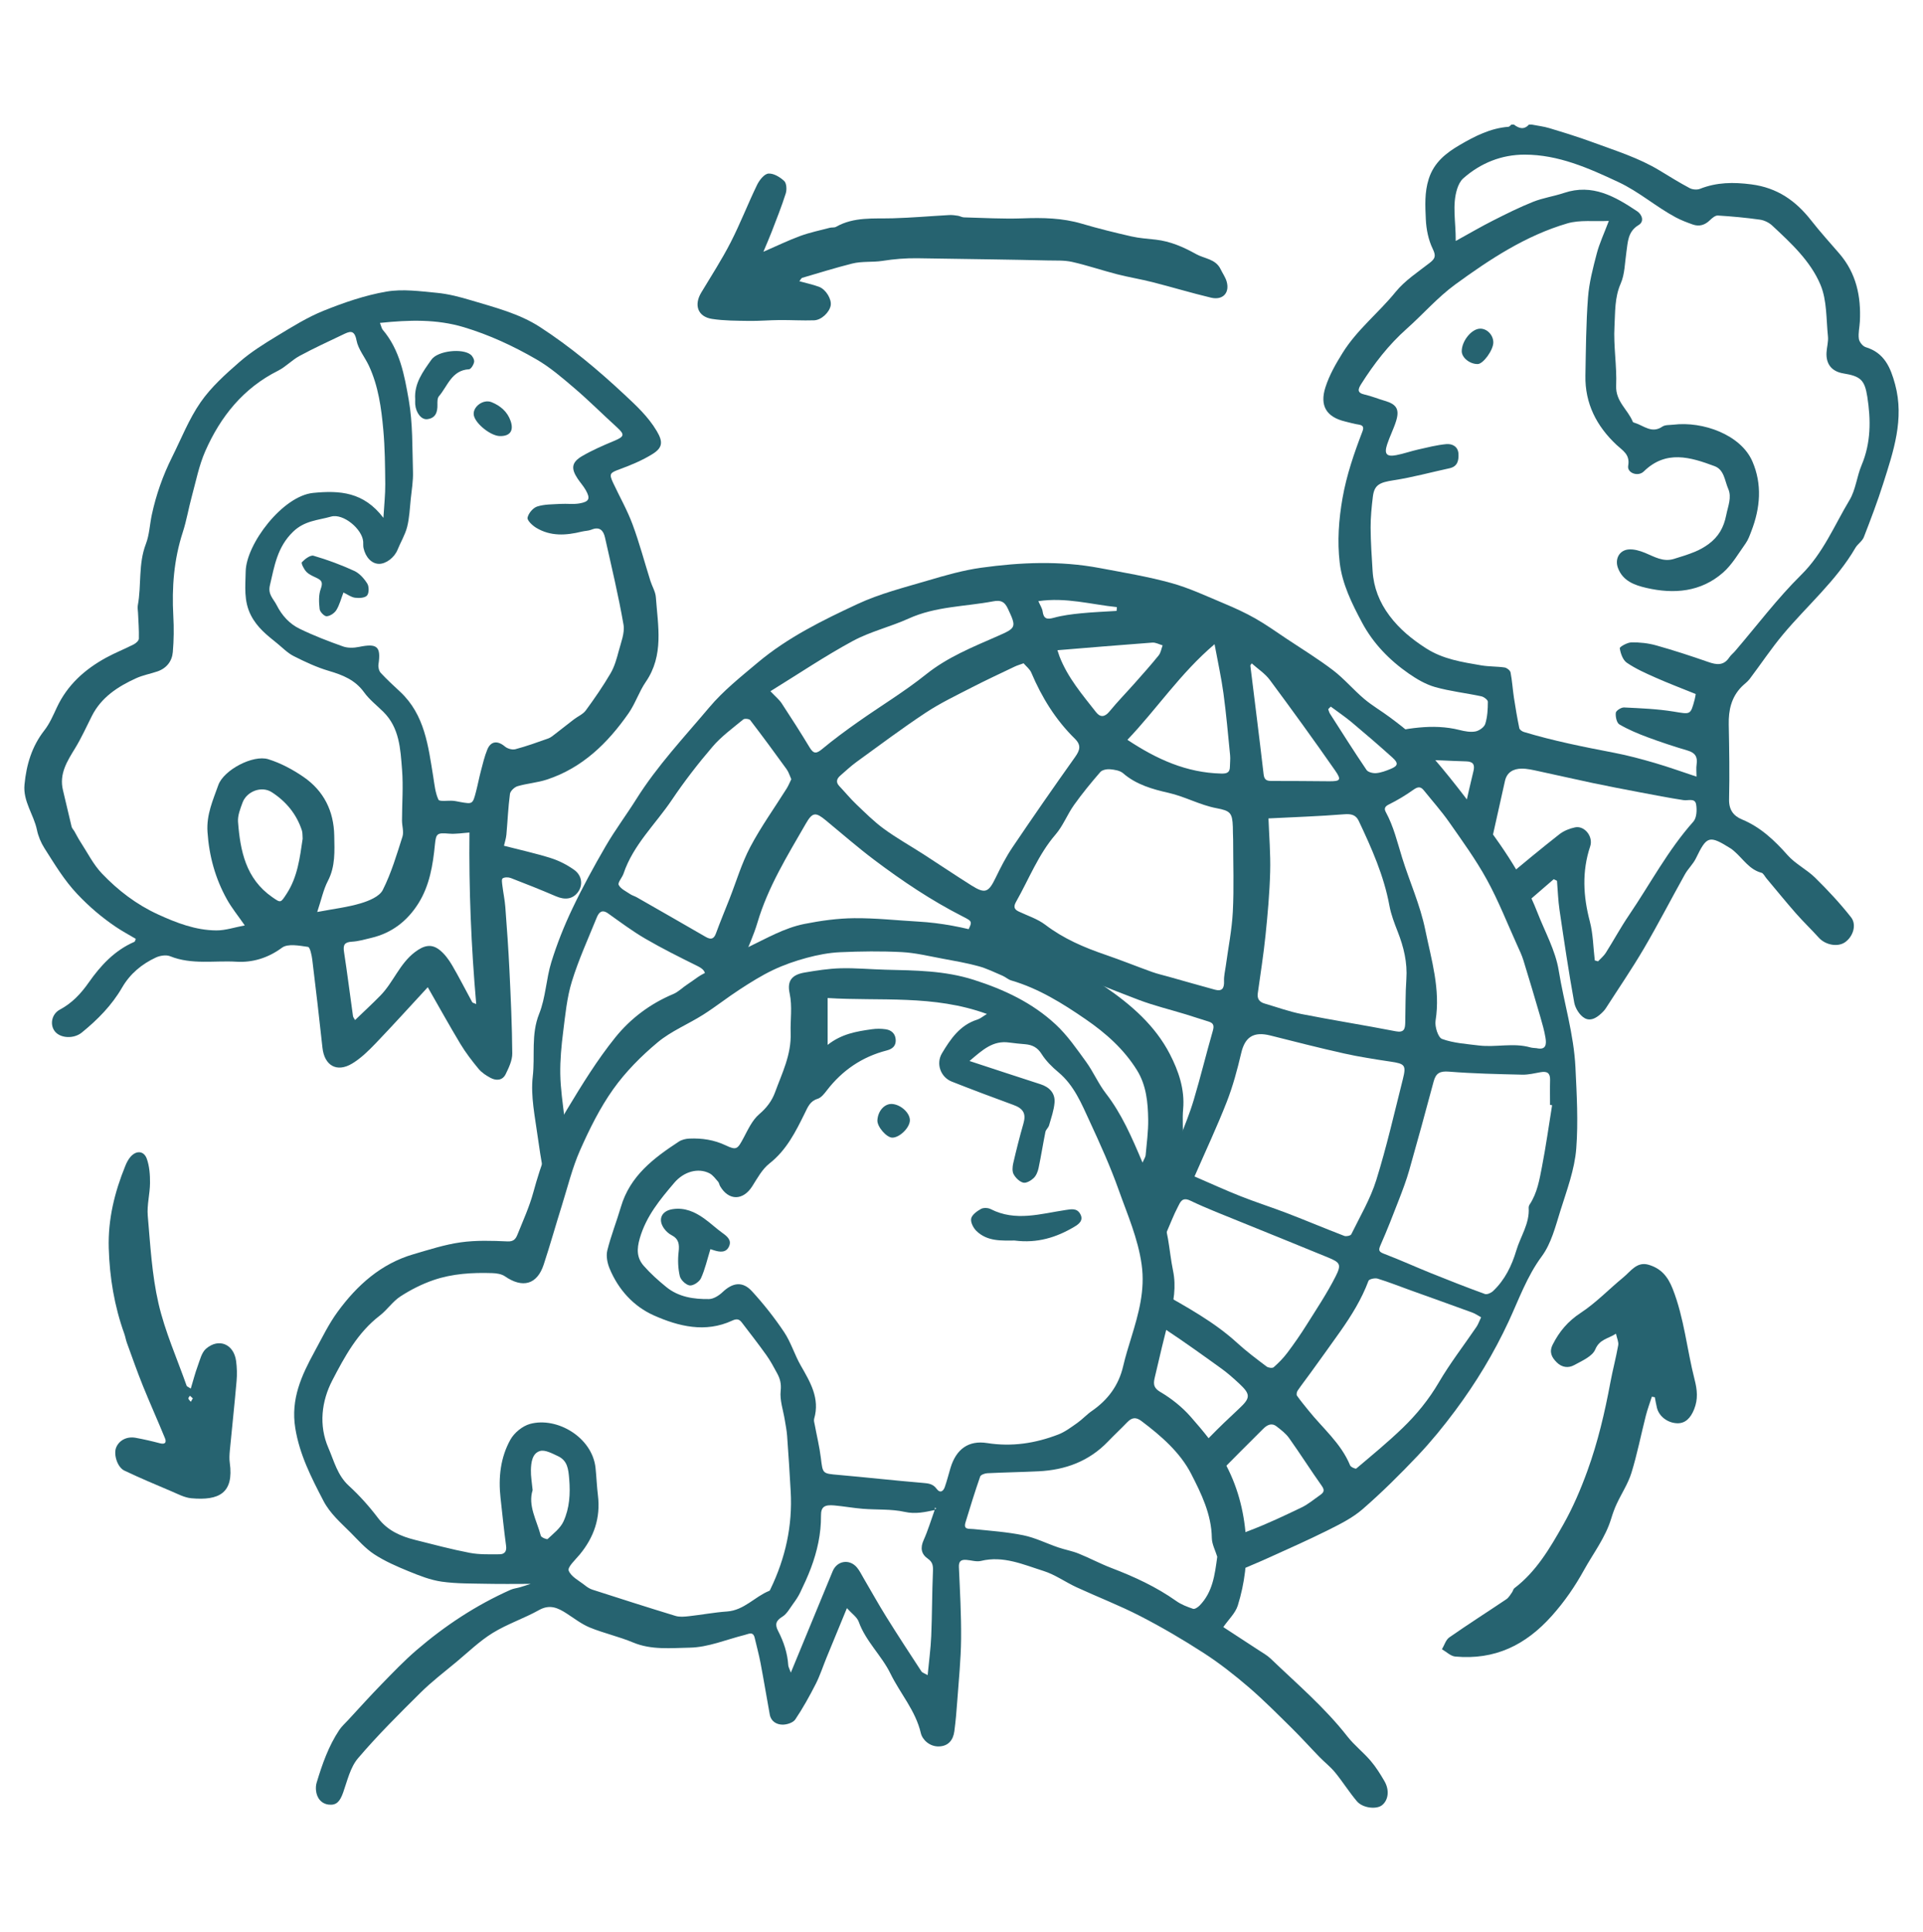 <?xml version="1.0" encoding="UTF-8"?>
<svg xmlns="http://www.w3.org/2000/svg" xmlns:xlink="http://www.w3.org/1999/xlink" version="1.1" id="Calque_1" x="0px" y="0px" width="220px" height="221px" viewBox="0 0 220 221" xml:space="preserve">
<g>
	<path fill="#266370" d="M175.205,14.248c0.682,0.132,1.382,0.206,2.044,0.407c1.685,0.511,3.372,1.027,5.023,1.637   c2.583,0.955,5.229,1.769,7.607,3.215c1.132,0.688,2.26,1.388,3.428,2.009c0.323,0.171,0.841,0.215,1.176,0.083   c1.919-0.758,3.818-0.778,5.874-0.512c2.982,0.386,5.09,1.876,6.86,4.137c1.019,1.302,2.134,2.528,3.215,3.781   c1.932,2.242,2.495,4.896,2.346,7.763c-0.035,0.664-0.205,1.34-0.116,1.983c0.049,0.358,0.446,0.853,0.786,0.956   c2.132,0.647,2.837,2.318,3.359,4.246c1.077,3.984-0.189,7.666-1.36,11.355c-0.657,2.07-1.43,4.106-2.218,6.131   c-0.18,0.461-0.704,0.776-0.963,1.22c-2.197,3.768-5.51,6.594-8.268,9.887c-1.366,1.631-2.547,3.417-3.834,5.116   c-0.252,0.333-0.616,0.579-0.913,0.881c-1.181,1.202-1.508,2.681-1.475,4.318c0.056,2.848,0.105,5.7,0.037,8.547   c-0.029,1.202,0.491,1.906,1.483,2.317c2.128,0.884,3.714,2.391,5.219,4.09c0.889,1.003,2.189,1.63,3.153,2.58   c1.446,1.424,2.841,2.919,4.095,4.511c0.691,0.877,0.22,2.253-0.708,2.877c-0.841,0.565-2.229,0.29-2.972-0.533   c-0.856-0.949-1.786-1.833-2.629-2.794c-1.155-1.316-2.257-2.677-3.383-4.017c-0.18-0.215-0.331-0.559-0.554-0.618   c-1.38-0.363-2.078-1.557-3.055-2.408c-0.143-0.125-0.283-0.259-0.443-0.359c-2.504-1.568-2.748-1.456-4.001,1.119   c-0.319,0.656-0.896,1.183-1.255,1.825c-1.577,2.819-3.055,5.695-4.689,8.479c-1.371,2.337-2.907,4.578-4.373,6.86   c-0.077,0.12-0.171,0.231-0.269,0.335c-0.588,0.62-1.362,1.201-2.13,0.784c-0.569-0.309-1.082-1.125-1.203-1.79   c-0.638-3.514-1.162-7.049-1.683-10.583c-0.163-1.105-0.197-2.228-0.289-3.343c-0.124-0.061-0.248-0.123-0.372-0.184   c-1.416,1.224-2.832,2.448-4.412,3.814c-0.511-1.025-1.025-1.972-1.444-2.959c-0.095-0.224,0.039-0.703,0.234-0.867   c2.065-1.738,4.144-3.462,6.268-5.127c0.502-0.393,1.167-0.66,1.797-0.789c1.079-0.222,2.101,1.052,1.726,2.174   c-0.957,2.866-0.802,5.691-0.043,8.578c0.378,1.439,0.391,2.974,0.569,4.465c0.124,0.036,0.247,0.071,0.371,0.107   c0.299-0.321,0.655-0.605,0.886-0.969c0.902-1.424,1.706-2.913,2.653-4.306c2.433-3.582,4.458-7.443,7.369-10.706   c0.381-0.427,0.424-1.337,0.315-1.97c-0.13-0.76-0.906-0.404-1.441-0.487c-1.689-0.261-3.368-0.586-5.048-0.905   c-1.774-0.336-3.547-0.675-5.314-1.046c-2.076-0.436-4.143-0.917-6.218-1.359c-0.648-0.138-1.312-0.301-1.966-0.291   c-0.912,0.014-1.658,0.403-1.882,1.405c-0.475,2.119-0.938,4.24-1.419,6.357c-0.165,0.725-0.368,1.442-0.554,2.162   c-0.115,0.03-0.229,0.06-0.344,0.091c-0.82-1.249-1.74-2.447-2.406-3.772c-0.246-0.488,0.063-1.287,0.196-1.928   c0.281-1.355,0.605-2.702,0.926-4.049c0.171-0.72-0.04-1.079-0.832-1.097c-1.883-0.045-3.766-0.195-5.648-0.175   c-0.836,0.009-1.46-0.179-2.04-0.767c-0.737-0.747-1.535-1.433-2.307-2.146c3.033-0.621,6.096-1.292,9.244-0.497   c0.586,0.148,1.237,0.27,1.811,0.161c0.428-0.081,1.002-0.487,1.121-0.87c0.248-0.799,0.294-1.678,0.295-2.525   c0-0.214-0.454-0.56-0.747-0.623c-1.757-0.375-3.56-0.572-5.283-1.057c-1.073-0.302-2.103-0.906-3.029-1.55   c-2.208-1.537-4.07-3.452-5.342-5.838c-1.15-2.158-2.261-4.389-2.548-6.841c-0.287-2.455-0.111-4.922,0.322-7.386   c0.465-2.643,1.328-5.14,2.279-7.623c0.177-0.463,0.095-0.707-0.443-0.784c-0.517-0.074-1.022-0.23-1.532-0.351   c-2.153-0.513-2.939-1.802-2.254-3.93c0.449-1.394,1.169-2.65,1.961-3.92c1.663-2.669,4.121-4.577,6.06-6.966   c1.056-1.301,2.541-2.268,3.887-3.315c0.631-0.491,0.765-0.787,0.365-1.608c-0.498-1.023-0.743-2.243-0.794-3.391   c-0.068-1.529-0.16-3.062,0.333-4.611c0.607-1.909,2.005-2.983,3.556-3.889c1.716-1.002,3.508-1.921,5.564-2.075   c0.118-0.009,0.225-0.165,0.337-0.253c0.096,0,0.191,0,0.287,0c0.574,0.434,1.148,0.629,1.722,0   C175.014,14.248,175.11,14.248,175.205,14.248z M166.542,27.56c1.596-0.879,2.902-1.644,4.25-2.326   c1.512-0.765,3.034-1.527,4.606-2.153c1.135-0.452,2.376-0.627,3.539-1.017c3.248-1.088,5.84,0.417,8.366,2.102   c0.53,0.354,0.862,1.152,0.161,1.574c-1.248,0.753-1.225,1.937-1.399,3.105c-0.18,1.208-0.175,2.508-0.652,3.593   c-0.705,1.604-0.617,3.273-0.709,4.892c-0.129,2.251,0.288,4.531,0.192,6.787c-0.077,1.801,1.342,2.726,1.906,4.126   c0.027,0.066,0.158,0.102,0.248,0.129c1.015,0.317,1.924,1.248,3.131,0.422c0.321-0.219,0.833-0.169,1.26-0.221   c3.388-0.414,7.718,1.152,9.04,4.198c1.137,2.621,0.906,5.325-0.112,7.964c-0.187,0.486-0.362,0.999-0.66,1.416   c-0.819,1.149-1.546,2.429-2.586,3.34c-2.539,2.222-5.611,2.48-8.77,1.749c-1.335-0.309-2.696-0.781-3.252-2.284   c-0.374-1.009,0.145-2.021,1.213-2.113c0.618-0.053,1.302,0.151,1.892,0.393c1.06,0.436,2.061,1.063,3.276,0.695   c0.816-0.248,1.636-0.499,2.423-0.823c0.558-0.23,1.103-0.536,1.587-0.897c1.104-0.823,1.713-1.854,1.998-3.303   c0.202-1.027,0.656-2.022,0.227-3.001c-0.401-0.915-0.453-2.178-1.558-2.59c-2.768-1.032-5.553-1.887-8.103,0.604   c-0.657,0.642-1.931,0.175-1.784-0.651c0.233-1.302-0.629-1.73-1.331-2.388c-2.286-2.141-3.621-4.733-3.562-7.921   c0.055-2.982,0.072-5.97,0.297-8.941c0.128-1.691,0.57-3.372,1.002-5.023c0.306-1.167,0.832-2.277,1.38-3.73   c-1.703,0.082-3.317-0.136-4.744,0.282c-4.76,1.393-8.876,4.107-12.832,6.992c-2.012,1.467-3.679,3.402-5.553,5.067   c-2.069,1.837-3.731,3.993-5.202,6.314c-0.37,0.584-0.504,1.006,0.394,1.207c0.788,0.177,1.544,0.492,2.322,0.719   c1.333,0.389,1.695,0.974,1.274,2.32c-0.282,0.901-0.723,1.752-1.019,2.65c-0.365,1.109-0.069,1.455,1.055,1.237   c0.842-0.163,1.659-0.455,2.497-0.644c1.061-0.239,2.124-0.512,3.202-0.614c0.693-0.065,1.362,0.271,1.404,1.116   c0.037,0.741-0.097,1.444-1.019,1.643c-2.128,0.46-4.237,1.042-6.384,1.371c-1.617,0.248-2.223,0.519-2.39,1.874   c-0.144,1.175-0.262,2.363-0.257,3.544c0.008,1.651,0.124,3.302,0.226,4.951c0.118,1.898,0.776,3.58,1.926,5.117   c1.152,1.539,2.564,2.69,4.181,3.73c1.967,1.265,4.142,1.58,6.33,1.958c0.877,0.151,1.785,0.111,2.667,0.241   c0.257,0.038,0.632,0.334,0.678,0.565c0.185,0.951,0.242,1.926,0.387,2.886c0.177,1.168,0.377,2.332,0.615,3.488   c0.036,0.176,0.314,0.372,0.518,0.434c3.397,1.028,6.871,1.715,10.352,2.385c1.566,0.301,3.114,0.719,4.646,1.166   c1.57,0.458,3.11,1.015,4.758,1.56c0-0.506-0.055-0.968,0.012-1.411c0.13-0.863-0.182-1.324-1.033-1.575   c-1.543-0.455-3.073-0.961-4.581-1.521c-1.107-0.412-2.21-0.874-3.225-1.468c-0.309-0.181-0.458-0.892-0.407-1.328   c0.029-0.247,0.621-0.625,0.943-0.609c1.898,0.092,3.81,0.168,5.681,0.472c1.933,0.314,1.918,0.426,2.403-1.397   c0.068-0.255,0.097-0.52,0.114-0.612c-1.618-0.656-3.119-1.223-4.583-1.872c-1.132-0.502-2.283-1.012-3.298-1.706   c-0.455-0.311-0.715-1.062-0.807-1.653c-0.026-0.165,0.858-0.665,1.331-0.674c0.943-0.017,1.921,0.088,2.828,0.342   c2.013,0.564,4.004,1.216,5.978,1.904c0.951,0.332,1.751,0.432,2.389-0.524c0.182-0.273,0.457-0.483,0.674-0.736   c2.503-2.919,4.826-6.018,7.554-8.708c2.518-2.484,3.788-5.651,5.532-8.556c0.708-1.18,0.833-2.694,1.379-3.99   c1.077-2.557,1.071-5.172,0.653-7.834c-0.298-1.899-0.761-2.341-2.728-2.66c-1.322-0.215-2.009-1.046-1.937-2.388   c0.033-0.619,0.227-1.246,0.164-1.851c-0.207-1.979-0.107-4.114-0.849-5.885c-1.138-2.72-3.373-4.781-5.532-6.79   c-0.365-0.339-0.904-0.604-1.396-0.673c-1.598-0.225-3.208-0.374-4.819-0.473c-0.292-0.018-0.655,0.286-0.901,0.527   c-0.572,0.561-1.218,0.763-1.963,0.502c-0.669-0.235-1.339-0.491-1.962-0.824c-2.26-1.209-4.18-2.921-6.549-4.03   c-3.446-1.613-6.871-3.136-10.725-3.138c-2.637-0.002-5.025,0.949-7.025,2.712c-0.329,0.29-0.557,0.76-0.695,1.19   C166.114,23.45,166.556,25.334,166.542,27.56z"></path>
	<path fill="#266370" d="M170.843,39.153c0.01,0.868-1.151,2.48-1.79,2.485c-0.91,0.007-1.826-0.733-1.824-1.473   c0.004-1.169,1.119-2.545,2.088-2.575C170.114,37.566,170.833,38.303,170.843,39.153z"></path>
	<g>
		<path fill="#266370" d="M132.463,147.612c3.32,1.885,6.443,3.569,9.094,5.997c1.052,0.963,2.205,1.82,3.344,2.683    c0.194,0.147,0.667,0.212,0.81,0.086c0.567-0.497,1.107-1.046,1.56-1.648c0.769-1.022,1.502-2.075,2.182-3.158    c1.157-1.84,2.37-3.657,3.35-5.59c0.692-1.365,0.508-1.593-0.862-2.159c-3.285-1.359-6.589-2.674-9.879-4.019    c-1.976-0.808-3.976-1.57-5.9-2.49c-0.937-0.448-1.142,0.216-1.393,0.691c-0.508,0.959-0.885,1.987-1.327,2.982    c-0.208,0.468-0.442,0.925-0.748,1.563c-0.491-1.685-0.936-3.148-1.329-4.626c-0.063-0.235,0.074-0.543,0.172-0.796    c0.234-0.603,0.633-1.11,0.059-1.828c-0.388-0.486,0.581-1.855,1.386-2.151c0.253-0.093,0.61-0.158,0.717-0.349    c0.448-0.802,0.868-1.628,1.209-2.481c0.595-1.492,1.205-2.985,1.663-4.522c0.779-2.609,1.421-5.259,2.175-7.877    c0.168-0.584,0.119-0.901-0.48-1.082c-0.861-0.26-1.713-0.551-2.574-0.815c-1.819-0.557-3.679-1.003-5.453-1.678    c-3.418-1.3-6.811-2.672-10.168-4.124c-1.694-0.732-3.301-1.675-4.915-2.579c-0.646-0.362-1.027-0.482-1.44,0.331    c-0.424,0.834-2.91,0.743-3.315-0.121c-0.151-0.322,0.087-0.9,0.28-1.296c0.575-1.179,0.596-1.157-0.57-1.751    c-3.576-1.821-6.897-4.05-10.094-6.457c-1.897-1.429-3.69-2.998-5.524-4.51c-1.174-0.968-1.531-0.978-2.309,0.375    c-2.097,3.644-4.321,7.228-5.531,11.316c-0.42,1.418-1.048,2.774-1.593,4.154c-0.047,0.12-0.174,0.225-0.288,0.299    c-1.421,0.92-2.847,1.832-4.377,2.814c0.072-0.328,0.108-0.597,0.191-0.852c0.276-0.846-0.203-1.164-0.883-1.501    c-1.985-0.981-3.971-1.972-5.883-3.086c-1.478-0.861-2.857-1.895-4.254-2.888c-0.726-0.516-1.068-0.088-1.301,0.486    c-0.982,2.424-2.078,4.816-2.844,7.309c-0.568,1.848-0.749,3.825-0.994,5.759c-0.202,1.598-0.355,3.217-0.328,4.824    c0.028,1.651,0.277,3.301,0.472,4.946c0.128,1.08,0.351,2.148,0.49,3.227c0.048,0.373,0.046,0.784-0.063,1.139    c-0.598,1.953-1.235,3.893-1.975,6.2c-0.123-0.337-0.192-0.464-0.216-0.599c-0.44-2.58-0.939-5.152-1.29-7.745    c-0.31-2.29-0.826-4.647-0.567-6.895c0.274-2.376-0.219-4.803,0.734-7.171c0.746-1.855,0.794-3.978,1.391-5.908    c0.642-2.078,1.455-4.121,2.39-6.086c1.166-2.451,2.47-4.842,3.835-7.189c1.073-1.845,2.363-3.562,3.499-5.372    c2.392-3.811,5.473-7.078,8.35-10.494c1.603-1.905,3.606-3.492,5.526-5.107c3.421-2.877,7.423-4.843,11.428-6.708    c2.555-1.19,5.349-1.889,8.069-2.695c1.995-0.591,4.02-1.169,6.073-1.455c4.507-0.626,9.042-0.817,13.553,0.033    c2.743,0.516,5.509,0.974,8.194,1.714c2.076,0.572,4.056,1.511,6.054,2.345c1.22,0.509,2.431,1.064,3.58,1.716    c1.229,0.698,2.384,1.527,3.563,2.312c1.786,1.19,3.624,2.312,5.326,3.612c1.272,0.972,2.321,2.229,3.549,3.266    c0.936,0.79,2.014,1.408,2.996,2.147c0.897,0.675,1.812,1.346,2.605,2.133c1.142,1.134,2.223,2.337,3.255,3.573    c1.246,1.494,2.437,3.036,3.612,4.587c2.842,3.753,5.629,7.544,7.351,11.984c0.855,2.203,2.069,4.353,2.439,6.637    c0.599,3.698,1.732,7.277,1.915,11.096c0.149,3.097,0.328,6.206,0.093,9.266c-0.185,2.408-1.082,4.78-1.816,7.12    c-0.562,1.794-1.045,3.748-2.128,5.212c-1.7,2.297-2.625,4.938-3.786,7.437c-1.695,3.649-3.744,7.031-6.127,10.229    c-1.329,1.784-2.745,3.52-4.274,5.134c-2.014,2.126-4.1,4.199-6.309,6.118c-1.159,1.007-2.603,1.724-3.994,2.419    c-2.283,1.141-4.623,2.167-6.948,3.223c-1.107,0.503-2.237,0.957-3.352,1.444c-0.658,0.287-1.011,0.122-1.01-0.63    c0-0.096-0.006-0.191-0.013-0.286c-0.199-2.815-0.173-2.749,2.471-3.757c1.998-0.762,3.937-1.684,5.867-2.611    c0.753-0.361,1.41-0.924,2.103-1.406c0.389-0.27,0.587-0.515,0.216-1.038c-1.282-1.805-2.468-3.679-3.752-5.483    c-0.375-0.527-0.925-0.947-1.447-1.347c-0.573-0.439-1.089-0.142-1.523,0.291c-1.71,1.704-3.419,3.409-5.114,5.128    c-0.91,0.923-0.988,0.924-1.565-0.197c-1.135-2.207-1.153-2.225,0.557-3.984c1.096-1.128,2.24-2.213,3.391-3.285    c1.287-1.2,1.314-1.611-0.004-2.839c-0.658-0.613-1.337-1.215-2.066-1.739c-2.116-1.524-4.235-3.045-6.409-4.484    c-0.803-0.532-1.271-1.031-1.023-2.062C132.434,149.285,132.394,148.557,132.463,147.612z M141.076,96.018    c-0.03-0.477-0.016-0.955-0.033-1.432c-0.055-1.617-0.284-1.852-1.866-2.15c-1.899-0.357-3.592-1.327-5.502-1.758    c-1.79-0.404-3.685-0.931-5.185-2.237c-0.361-0.314-0.975-0.411-1.486-0.456c-0.371-0.032-0.905,0.064-1.122,0.315    c-1.055,1.215-2.08,2.465-3.013,3.775c-0.765,1.074-1.247,2.371-2.099,3.359c-1.983,2.299-3.05,5.101-4.514,7.684    c-0.299,0.528-0.29,0.863,0.291,1.136c1.029,0.484,2.158,0.845,3.046,1.52c2.089,1.589,4.429,2.591,6.879,3.428    c1.79,0.612,3.545,1.323,5.325,1.963c0.621,0.223,1.27,0.368,1.906,0.547c1.76,0.495,3.517,0.999,5.281,1.48    c0.864,0.235,1.083-0.194,1.05-0.995c-0.023-0.56,0.122-1.128,0.198-1.692c0.28-2.076,0.701-4.145,0.808-6.23    C141.182,101.53,141.076,98.771,141.076,96.018z M117.101,75.863c-0.468,0.172-0.743,0.248-0.997,0.37    c-1.66,0.796-3.333,1.57-4.969,2.413c-1.769,0.912-3.58,1.777-5.235,2.871c-2.692,1.781-5.28,3.721-7.895,5.617    c-0.654,0.475-1.248,1.034-1.861,1.565c-0.418,0.362-0.558,0.754-0.115,1.219c0.645,0.676,1.237,1.406,1.912,2.05    c1.03,0.981,2.044,2,3.188,2.835c1.454,1.061,3.036,1.945,4.552,2.921c1.827,1.178,3.628,2.397,5.469,3.553    c1.557,0.977,1.941,0.8,2.76-0.89c0.578-1.192,1.186-2.385,1.925-3.479c2.344-3.471,4.732-6.912,7.161-10.325    c0.559-0.786,0.725-1.355-0.03-2.097c-2.195-2.155-3.781-4.721-4.978-7.547C117.811,76.518,117.387,76.2,117.101,75.863z     M136.658,134.556c1.822,0.785,3.537,1.573,5.29,2.266c1.765,0.698,3.578,1.271,5.349,1.953c2.174,0.837,4.321,1.742,6.495,2.578    c0.221,0.085,0.721-0.022,0.8-0.183c1-2.041,2.182-4.034,2.854-6.184c1.188-3.805,2.076-7.705,3.051-11.576    c0.401-1.593,0.221-1.747-1.416-1.991c-1.788-0.266-3.58-0.543-5.343-0.937c-2.812-0.628-5.604-1.344-8.399-2.048    c-1.927-0.485-2.908,0.165-3.339,2.004c-0.443,1.89-0.951,3.785-1.656,5.59C139.243,128.845,137.953,131.587,136.658,134.556z     M177.568,126.406c-0.079-0.013-0.158-0.026-0.237-0.038c0-0.952-0.02-1.904,0.006-2.855c0.022-0.784-0.34-1.014-1.068-0.886    c-0.702,0.124-1.414,0.303-2.117,0.286c-2.799-0.066-5.602-0.123-8.39-0.348c-1.036-0.083-1.492,0.176-1.748,1.133    c-0.907,3.39-1.833,6.776-2.793,10.151c-0.322,1.132-0.742,2.24-1.167,3.34c-0.676,1.751-1.356,3.502-2.115,5.217    c-0.27,0.611-0.186,0.77,0.43,1.004c1.813,0.688,3.58,1.495,5.379,2.22c2.031,0.818,4.071,1.618,6.128,2.366    c0.245,0.089,0.707-0.117,0.933-0.33c1.356-1.275,2.147-2.911,2.667-4.656c0.482-1.618,1.533-3.075,1.412-4.869    c-0.009-0.133,0.052-0.291,0.128-0.407c0.858-1.307,1.108-2.824,1.395-4.304C176.862,131.103,177.189,128.75,177.568,126.406z     M145.12,93.604c0.07,1.949,0.248,4.038,0.192,6.121c-0.065,2.422-0.284,4.844-0.532,7.256c-0.228,2.216-0.577,4.419-0.884,6.626    c-0.089,0.638,0.197,1,0.777,1.17c1.412,0.413,2.805,0.922,4.243,1.205c3.578,0.704,7.182,1.272,10.762,1.968    c0.946,0.184,1.07-0.261,1.088-0.962c0.041-1.665,0.013-3.335,0.128-4.995c0.132-1.904-0.299-3.67-0.982-5.418    c-0.379-0.972-0.767-1.964-0.954-2.984c-0.63-3.438-2.038-6.583-3.513-9.706c-0.322-0.682-0.853-0.818-1.648-0.755    C150.922,93.361,148.037,93.456,145.12,93.604z M175.789,119.884c1.116,0.252,1.142-0.476,1.02-1.205    c-0.132-0.793-0.354-1.575-0.58-2.349c-0.633-2.171-1.276-4.34-1.944-6.5c-0.181-0.586-0.45-1.147-0.705-1.708    c-1.139-2.513-2.15-5.099-3.474-7.511c-1.254-2.284-2.801-4.414-4.299-6.556c-0.895-1.279-1.942-2.452-2.923-3.671    c-0.382-0.474-0.716-0.391-1.201-0.045c-0.883,0.629-1.826,1.191-2.798,1.673c-0.485,0.24-0.546,0.497-0.337,0.879    c0.893,1.642,1.311,3.433,1.86,5.203c0.854,2.755,2.059,5.373,2.649,8.254c0.706,3.445,1.75,6.791,1.178,10.387    c-0.107,0.673,0.286,1.928,0.745,2.094c1.316,0.477,2.78,0.568,4.194,0.744c1.959,0.243,3.953-0.337,5.906,0.221    C175.308,119.859,175.553,119.855,175.789,119.884z M90.528,89.123c-0.174-0.38-0.294-0.809-0.538-1.147    c-1.362-1.887-2.744-3.76-4.159-5.608c-0.117-0.153-0.646-0.21-0.797-0.085c-1.202,0.995-2.494,1.929-3.501,3.103    c-1.666,1.941-3.241,3.979-4.67,6.101c-1.876,2.785-4.42,5.137-5.528,8.428c-0.155,0.46-0.688,1.024-0.553,1.296    c0.225,0.455,0.837,0.729,1.306,1.048c0.232,0.158,0.521,0.231,0.767,0.371c2.627,1.501,5.254,3.003,7.872,4.519    c0.579,0.335,0.932,0.291,1.184-0.397c0.485-1.327,1.031-2.632,1.548-3.948c0.78-1.986,1.388-4.063,2.378-5.938    c1.22-2.31,2.762-4.451,4.154-6.671C90.194,89.876,90.334,89.517,90.528,89.123z M169.447,150.661    c-0.339-0.184-0.66-0.412-1.017-0.543c-2.35-0.86-4.707-1.697-7.061-2.544c-1.253-0.451-2.493-0.945-3.765-1.335    c-0.307-0.094-0.968,0.054-1.041,0.249c-0.786,2.105-1.956,3.987-3.239,5.807c-1.114,1.579-2.249,3.143-3.38,4.711    c-0.491,0.681-1.009,1.343-1.483,2.036c-0.103,0.151-0.166,0.462-0.081,0.584c0.402,0.58,0.861,1.121,1.302,1.674    c1.643,2.059,3.741,3.772,4.776,6.3c0.08,0.195,0.624,0.43,0.709,0.359c1.799-1.521,3.625-3.019,5.317-4.655    c1.592-1.539,2.984-3.245,4.123-5.191c1.291-2.206,2.871-4.243,4.312-6.362C169.105,151.479,169.212,151.154,169.447,150.661z     M88.139,79.058c0.602,0.637,1.017,0.968,1.293,1.389c1.096,1.669,2.174,3.351,3.206,5.061c0.453,0.751,0.788,0.685,1.419,0.163    c1.316-1.091,2.697-2.11,4.096-3.095c2.59-1.826,5.321-3.47,7.789-5.445c2.472-1.978,5.326-3.12,8.147-4.359    c2.172-0.954,2.238-0.999,1.208-3.175c-0.364-0.769-0.776-0.991-1.668-0.822c-3.234,0.61-6.583,0.567-9.677,1.971    c-2.092,0.949-4.39,1.483-6.397,2.571C94.383,75.034,91.378,77.061,88.139,79.058z M128.982,84.614    c3.363,2.234,6.771,3.764,10.719,3.86c0.661,0.016,1.004-0.103,1.007-0.799c0.002-0.428,0.065-0.86,0.023-1.282    c-0.235-2.363-0.441-4.731-0.76-7.083c-0.245-1.806-0.644-3.592-1.02-5.631C135.014,77.027,132.382,81.049,128.982,84.614z     M143.201,75.872c-0.109,0.171-0.161,0.214-0.156,0.251c0.509,4.147,1.038,8.291,1.519,12.441c0.076,0.657,0.376,0.757,0.93,0.756    c2.187-0.005,4.374,0.019,6.56,0.035c1.289,0.009,1.446-0.146,0.694-1.225c-2.438-3.496-4.938-6.948-7.479-10.369    C144.725,77.031,143.906,76.504,143.201,75.872z M120.975,74.368c0.119,0.357,0.169,0.53,0.234,0.698    c0.936,2.434,2.615,4.387,4.192,6.399c0.467,0.596,0.983,0.571,1.522-0.087c0.93-1.134,1.961-2.186,2.935-3.286    c0.915-1.032,1.836-2.061,2.7-3.135c0.246-0.305,0.306-0.76,0.451-1.147c-0.393-0.111-0.795-0.342-1.178-0.314    C128.247,73.76,124.667,74.066,120.975,74.368z M152.243,80.815c-0.097,0.099-0.194,0.199-0.291,0.298    c0.067,0.173,0.107,0.363,0.205,0.516c1.38,2.154,2.746,4.317,4.182,6.434c0.178,0.262,0.747,0.395,1.114,0.361    c0.556-0.051,1.111-0.26,1.637-0.476c0.86-0.354,0.925-0.661,0.199-1.314c-1.515-1.363-3.06-2.695-4.623-4.004    C153.894,81.984,153.053,81.418,152.243,80.815z M127.744,69.872c0.01-0.145,0.021-0.29,0.031-0.435    c-2.944-0.303-5.842-1.148-8.982-0.682c0.209,0.487,0.438,0.817,0.487,1.172c0.117,0.85,0.49,0.948,1.276,0.731    c1.003-0.277,2.056-0.407,3.096-0.511C125.011,70.01,126.379,69.96,127.744,69.872z"></path>
	</g>
	<g>
		<path fill="#266370" d="M96.891,183.927c-0.829,2.012-1.585,3.839-2.335,5.67c-0.413,1.008-0.748,2.055-1.241,3.021    c-0.707,1.387-1.466,2.758-2.336,4.046c-0.25,0.37-0.961,0.596-1.457,0.589c-0.67-0.009-1.311-0.358-1.456-1.15    c-0.359-1.96-0.681-3.926-1.053-5.884c-0.185-0.972-0.447-1.929-0.672-2.893c-0.179-0.768-0.682-0.449-1.125-0.338    c-2.101,0.523-4.197,1.424-6.306,1.459c-2.127,0.035-4.368,0.292-6.484-0.593c-1.603-0.671-3.327-1.05-4.937-1.706    c-0.947-0.386-1.786-1.045-2.657-1.606c-0.995-0.642-1.922-1.089-3.163-0.396c-1.721,0.961-3.635,1.591-5.306,2.622    c-1.5,0.925-2.795,2.189-4.162,3.325c-1.381,1.148-2.818,2.243-4.089,3.503c-2.457,2.435-4.922,4.879-7.16,7.509    c-0.879,1.033-1.215,2.558-1.689,3.897c-0.37,1.047-0.775,1.489-1.642,1.398c-0.821-0.086-1.397-0.723-1.473-1.672    c-0.022-0.277-0.002-0.575,0.078-0.84c0.633-2.1,1.354-4.168,2.579-6.011c0.286-0.43,0.686-0.784,1.04-1.167    c1.253-1.352,2.484-2.726,3.771-4.045c1.316-1.349,2.623-2.72,4.05-3.946c3.252-2.794,6.811-5.137,10.739-6.887    c0.338-0.151,0.725-0.189,1.085-0.293c0.347-0.1,0.688-0.218,1.222-0.388c-1.781,0-3.334,0.027-4.885-0.007    c-1.763-0.039-3.543,0-5.281-0.244c-1.291-0.182-2.558-0.685-3.779-1.183c-1.358-0.555-2.727-1.15-3.949-1.947    c-1.008-0.657-1.834-1.607-2.695-2.473c-1.135-1.14-2.364-2.179-3.134-3.665c-1.376-2.653-2.716-5.252-3.208-8.298    c-0.537-3.327,0.718-6.023,2.201-8.738c0.843-1.543,1.612-3.151,2.644-4.562c2.224-3.04,4.96-5.504,8.687-6.588    c1.78-0.518,3.566-1.101,5.391-1.357c1.764-0.247,3.585-0.186,5.374-0.106c0.737,0.033,0.951-0.351,1.137-0.816    c0.635-1.58,1.35-3.144,1.795-4.78c0.906-3.328,2.085-6.546,3.859-9.491c1.708-2.835,3.459-5.681,5.53-8.249    c1.736-2.153,3.995-3.855,6.626-4.956c0.591-0.247,1.068-0.755,1.62-1.108c0.812-0.52,1.587-1.241,2.479-1.46    c1.805-0.442,2.813-2.006,4.415-2.77c2.13-1.016,4.176-2.222,6.502-2.684c1.864-0.37,3.78-0.635,5.676-0.654    c2.438-0.024,4.878,0.251,7.318,0.388c2.641,0.148,5.238,0.659,7.754,1.382c3.645,1.047,7.285,2.182,10.504,4.322    c0.986,0.656,2.128,1.079,3.104,1.746c3.005,2.057,5.755,4.44,7.442,7.714c0.989,1.919,1.723,4.014,1.516,6.3    c-0.105,1.164,0.018,2.346-0.034,3.517c-0.083,1.881-1.109,3.424-2.345,4.627c-1.119,1.089-0.951,2.217-0.458,3.148    c1.206,2.277,1.186,4.778,1.684,7.179c0.373,1.8,0.081,3.582-0.406,5.353c-0.614,2.234-1.132,4.494-1.661,6.751    c-0.157,0.671-0.291,1.229,0.598,1.753c1.289,0.76,2.521,1.739,3.504,2.864c1.383,1.582,2.745,3.182,3.796,5.07    c1.519,2.729,2.282,5.62,2.501,8.653c0.192,2.645-0.134,5.301-0.923,7.838c-0.273,0.876-1.052,1.595-1.661,2.474    c1.228,0.801,2.635,1.713,4.036,2.635c0.473,0.311,0.983,0.591,1.387,0.978c3.005,2.882,6.186,5.587,8.77,8.892    c0.785,1.004,1.822,1.807,2.654,2.779c0.61,0.713,1.118,1.524,1.59,2.339c0.598,1.033,0.448,2.167-0.272,2.744    c-0.639,0.514-2.214,0.343-2.882-0.448c-0.885-1.048-1.618-2.225-2.487-3.288c-0.53-0.648-1.208-1.173-1.796-1.776    c-1.056-1.085-2.067-2.215-3.145-3.277c-1.622-1.596-3.224-3.221-4.948-4.702c-1.63-1.399-3.336-2.739-5.138-3.904    c-2.355-1.523-4.786-2.949-7.279-4.233c-2.364-1.218-4.86-2.177-7.279-3.293c-1.277-0.589-2.455-1.449-3.779-1.865    c-2.31-0.726-4.599-1.777-7.159-1.147c-0.522,0.128-1.125-0.084-1.692-0.122c-0.579-0.039-0.86,0.157-0.83,0.827    c0.122,2.741,0.279,5.485,0.252,8.226c-0.023,2.353-0.268,4.705-0.436,7.055c-0.084,1.172-0.183,2.344-0.338,3.508    c-0.135,1.01-0.702,1.699-1.779,1.723c-1.043,0.024-1.876-0.76-2.054-1.523c-0.603-2.581-2.358-4.522-3.475-6.807    c-1.013-2.075-2.827-3.686-3.631-5.931C98.049,184.951,97.458,184.561,96.891,183.927z M106.981,172.698    c-1.147,0.239-2.23,0.499-3.48,0.22c-1.543-0.344-3.187-0.223-4.783-0.352c-1.091-0.088-2.173-0.285-3.263-0.385    c-1.136-0.105-1.537,0.168-1.529,1.158c0.017,2.087-0.429,4.076-1.154,6.009c-0.359,0.956-0.792,1.886-1.235,2.808    c-0.218,0.455-0.51,0.881-0.81,1.289c-0.379,0.516-0.71,1.151-1.226,1.464c-0.757,0.46-0.858,0.904-0.478,1.635    c0.637,1.227,1.069,2.523,1.157,3.919c0.012,0.184,0.124,0.362,0.296,0.838c1.677-4.067,3.228-7.836,4.787-11.601    c0.499-1.206,1.925-1.432,2.774-0.425c0.304,0.361,0.513,0.803,0.755,1.214c0.87,1.48,1.702,2.984,2.61,4.441    c1.305,2.095,2.657,4.16,4.008,6.225c0.104,0.159,0.354,0.222,0.717,0.436c0.152-1.606,0.35-3.031,0.41-4.462    c0.103-2.462,0.089-4.93,0.196-7.392c0.028-0.631-0.017-1.073-0.579-1.463c-0.769-0.534-0.887-1.236-0.484-2.134    c0.504-1.121,0.855-2.312,1.272-3.472c0.058-0.06,0.116-0.12,0.173-0.18c-0.059-0.014-0.119-0.028-0.178-0.042    C106.953,172.53,106.967,172.614,106.981,172.698z M130.71,132.968c0.188-0.433,0.336-0.63,0.355-0.839    c0.121-1.359,0.311-2.721,0.293-4.079c-0.026-1.954-0.215-3.925-1.276-5.638c-1.49-2.404-3.551-4.236-5.88-5.838    c-2.665-1.832-5.376-3.519-8.508-4.437c-0.357-0.105-0.656-0.394-1.006-0.543c-0.909-0.387-1.807-0.834-2.754-1.09    c-1.367-0.37-2.77-0.615-4.166-0.872c-1.531-0.282-3.063-0.659-4.607-0.738c-2.348-0.121-4.711-0.091-7.061,0.014    c-1.273,0.057-2.559,0.308-3.794,0.639c-1.321,0.354-2.636,0.811-3.869,1.398c-1.321,0.629-2.572,1.418-3.803,2.217    c-1.419,0.921-2.748,1.98-4.176,2.885c-1.721,1.091-3.674,1.88-5.219,3.169c-1.881,1.569-3.663,3.363-5.079,5.351    c-1.525,2.141-2.718,4.557-3.789,6.971c-0.896,2.019-1.422,4.204-2.086,6.324c-0.707,2.255-1.346,4.532-2.084,6.776    c-0.751,2.285-2.41,2.734-4.434,1.338c-0.386-0.266-0.956-0.351-1.446-0.367c-2.283-0.074-4.569,0.057-6.736,0.802    c-1.318,0.453-2.6,1.103-3.771,1.862c-0.891,0.578-1.519,1.547-2.372,2.201c-2.534,1.944-4.021,4.705-5.422,7.401    c-1.227,2.361-1.581,5.133-0.448,7.735c0.646,1.484,1.023,3.119,2.328,4.312c1.222,1.117,2.346,2.373,3.346,3.694    c1.103,1.458,2.599,2.096,4.259,2.512c2.069,0.519,4.134,1.073,6.227,1.474c1.11,0.212,2.276,0.17,3.417,0.166    c0.533-0.002,0.84-0.294,0.752-0.946c-0.247-1.834-0.435-3.676-0.639-5.515c-0.258-2.326-0.006-4.612,1.131-6.651    c0.439-0.787,1.381-1.56,2.243-1.797c3.073-0.843,7.132,1.521,7.498,5.042c0.108,1.04,0.144,2.088,0.272,3.125    c0.316,2.576-0.451,4.799-2.086,6.774c-0.492,0.594-1.409,1.429-1.26,1.831c0.258,0.696,1.186,1.153,1.853,1.684    c0.258,0.205,0.552,0.4,0.862,0.499c3.163,1.019,6.328,2.034,9.506,3.002c0.473,0.144,1.028,0.088,1.535,0.033    c1.456-0.16,2.902-0.438,4.361-0.539c1.953-0.136,3.167-1.694,4.834-2.363c0.071-0.029,0.112-0.152,0.153-0.237    c1.689-3.507,2.509-7.197,2.297-11.095c-0.116-2.135-0.258-4.268-0.412-6.4c-0.044-0.608-0.169-1.21-0.266-1.814    c-0.179-1.115-0.59-2.254-0.471-3.335c0.088-0.796-0.068-1.376-0.4-1.99c-0.384-0.709-0.766-1.428-1.233-2.082    c-0.908-1.272-1.87-2.505-2.819-3.747c-0.293-0.383-0.58-0.443-1.091-0.206c-3.076,1.428-6.141,0.659-8.965-0.594    c-2.312-1.026-4.068-2.952-5.067-5.372c-0.258-0.625-0.414-1.429-0.257-2.062c0.417-1.687,1.067-3.315,1.558-4.986    c1.039-3.535,3.746-5.576,6.625-7.459c0.338-0.221,0.8-0.33,1.211-0.346c1.435-0.058,2.812,0.141,4.149,0.775    c1.25,0.592,1.355,0.436,2.051-0.867c0.51-0.955,0.995-2.027,1.786-2.699c0.848-0.721,1.453-1.526,1.808-2.499    c0.803-2.203,1.873-4.284,1.787-6.807c-0.051-1.494,0.21-2.995-0.119-4.519c-0.306-1.419,0.243-2.126,1.734-2.378    c1.357-0.229,2.73-0.447,4.102-0.483c1.709-0.045,3.422,0.12,5.134,0.163c3.403,0.086,6.764,0.092,10.11,1.162    c3.499,1.119,6.703,2.631,9.369,5.11c1.33,1.237,2.392,2.782,3.469,4.265c0.835,1.15,1.401,2.499,2.269,3.619    C128.319,127.387,129.468,130.029,130.71,132.968z M94.684,119.508c1.608-1.273,3.338-1.549,5.07-1.792    c0.514-0.072,1.054-0.07,1.568,0.003c0.686,0.097,1.135,0.531,1.153,1.252c0.017,0.672-0.393,1.008-1.031,1.173    c-2.822,0.726-5.095,2.279-6.868,4.591c-0.284,0.37-0.633,0.814-1.04,0.939c-0.863,0.266-1.113,0.932-1.454,1.623    c-1.051,2.132-2.096,4.242-4.059,5.78c-0.826,0.647-1.378,1.679-1.959,2.596c-1.048,1.656-2.692,1.679-3.678-0.005    c-0.096-0.163-0.114-0.384-0.235-0.519c-0.305-0.343-0.594-0.757-0.985-0.956c-1.293-0.658-2.931-0.203-4.03,1.091    c-1.622,1.909-3.2,3.8-3.936,6.325c-0.371,1.272-0.352,2.257,0.449,3.169c0.775,0.882,1.663,1.677,2.576,2.42    c1.413,1.151,3.145,1.405,4.887,1.379c0.53-0.008,1.148-0.407,1.561-0.799c1.147-1.089,2.284-1.264,3.355-0.096    c1.338,1.459,2.579,3.03,3.68,4.675c0.781,1.167,1.19,2.575,1.892,3.803c1.089,1.906,2.226,3.762,1.543,6.109    c-0.061,0.21,0.028,0.47,0.071,0.702c0.233,1.257,0.54,2.503,0.695,3.769c0.223,1.824,0.18,1.788,1.988,1.947    c3.216,0.282,6.424,0.645,9.641,0.913c0.652,0.054,1.194,0.098,1.614,0.677c0.383,0.528,0.755,0.312,0.935-0.195    c0.254-0.719,0.436-1.464,0.656-2.196c0.646-2.139,2.052-3.178,4.193-2.84c2.827,0.447,5.52,0.029,8.139-0.98    c0.78-0.301,1.481-0.835,2.175-1.323c0.581-0.409,1.068-0.955,1.653-1.358c1.845-1.27,3.084-2.935,3.595-5.141    c0.256-1.105,0.598-2.191,0.93-3.277c0.831-2.717,1.596-5.389,1.181-8.34c-0.423-3.007-1.629-5.723-2.62-8.516    c-0.951-2.678-2.13-5.281-3.325-7.864c-0.933-2.016-1.777-4.107-3.571-5.605c-0.724-0.605-1.43-1.301-1.927-2.091    c-0.472-0.751-1.056-1.043-1.857-1.118c-0.617-0.057-1.235-0.106-1.848-0.195c-1.864-0.268-3.047,0.838-4.545,2.111    c2.909,0.954,5.514,1.819,8.128,2.659c1.02,0.328,1.685,1.027,1.602,2.09c-0.069,0.885-0.384,1.754-0.629,2.619    c-0.075,0.265-0.361,0.476-0.415,0.739c-0.281,1.379-0.495,2.773-0.787,4.15c-0.086,0.407-0.272,0.862-0.563,1.137    c-0.306,0.29-0.845,0.604-1.185,0.519c-0.429-0.107-0.873-0.545-1.1-0.956c-0.183-0.332-0.141-0.857-0.048-1.262    c0.352-1.524,0.736-3.042,1.168-4.545c0.32-1.113,0.004-1.705-1.136-2.122c-2.365-0.865-4.723-1.749-7.065-2.674    c-1.272-0.502-1.834-2.041-1.119-3.237c0.983-1.644,2.064-3.235,4.056-3.857c0.332-0.104,0.618-0.358,1.086-0.639    c-6.099-2.226-12.252-1.445-18.225-1.824C94.684,115.928,94.684,117.604,94.684,119.508z M139.26,178.049    c-0.218-0.717-0.612-1.432-0.622-2.152c-0.037-2.701-1.217-5.097-2.37-7.34c-1.26-2.45-3.445-4.347-5.696-6.039    c-0.639-0.48-1.103-0.378-1.613,0.15c-0.722,0.75-1.485,1.461-2.207,2.211c-2.167,2.253-4.872,3.248-7.93,3.396    c-1.954,0.095-3.911,0.124-5.865,0.221c-0.289,0.014-0.75,0.178-0.821,0.381c-0.601,1.728-1.142,3.477-1.675,5.228    c-0.269,0.883,0.366,0.723,0.898,0.778c1.91,0.197,3.838,0.328,5.713,0.712c1.371,0.28,2.663,0.934,4.001,1.39    c0.763,0.26,1.571,0.399,2.316,0.698c1.267,0.51,2.478,1.162,3.753,1.649c2.614,0.997,5.133,2.157,7.429,3.782    c0.569,0.403,1.255,0.666,1.922,0.89c0.19,0.064,0.557-0.18,0.748-0.376C138.748,182.086,138.981,180.095,139.26,178.049z     M60.935,170.433c-0.563,1.763,0.469,3.444,0.936,5.215c0.05,0.192,0.7,0.451,0.782,0.373c0.659-0.624,1.457-1.227,1.816-2.016    c0.688-1.514,0.793-3.15,0.65-4.854c-0.096-1.14-0.195-2.101-1.293-2.611c-0.65-0.302-1.464-0.752-2.044-0.584    c-0.893,0.258-1.023,1.305-1.044,2.172C60.719,168.832,60.852,169.541,60.935,170.433z"></path>
		<path fill="#266370" d="M48.938,112.912c-2.011,2.174-3.962,4.335-5.977,6.435c-0.811,0.845-1.679,1.694-2.671,2.293    c-1.76,1.062-3.178,0.228-3.399-1.809c-0.364-3.349-0.749-6.697-1.161-10.041c-0.066-0.533-0.257-1.457-0.492-1.49    c-0.99-0.142-2.306-0.404-2.975,0.091c-1.607,1.19-3.393,1.714-5.205,1.604c-2.524-0.153-5.118,0.369-7.593-0.627    c-0.458-0.185-1.16-0.074-1.635,0.147c-1.617,0.753-2.947,1.855-3.866,3.441c-1.173,2.025-2.798,3.671-4.605,5.139    c-0.927,0.754-2.479,0.665-3.101-0.158c-0.574-0.76-0.347-1.966,0.594-2.466c1.388-0.738,2.404-1.824,3.285-3.08    c1.381-1.969,2.979-3.696,5.246-4.675c0.062-0.027,0.077-0.161,0.154-0.337c-0.75-0.446-1.537-0.864-2.272-1.36    c-1.611-1.086-3.057-2.318-4.419-3.757c-1.523-1.611-2.604-3.44-3.762-5.253c-0.401-0.629-0.708-1.367-0.859-2.096    c-0.366-1.758-1.607-3.257-1.422-5.181c0.219-2.276,0.836-4.36,2.273-6.2c0.605-0.775,1.008-1.72,1.43-2.623    c1.201-2.568,3.191-4.351,5.622-5.682c1.026-0.562,2.124-0.992,3.167-1.525c0.253-0.129,0.587-0.426,0.593-0.654    c0.026-0.986-0.055-1.976-0.097-2.964c-0.012-0.284-0.074-0.579-0.024-0.852c0.429-2.32,0.041-4.734,0.922-7.018    c0.403-1.046,0.441-2.23,0.68-3.343c0.492-2.292,1.268-4.489,2.315-6.585c1.057-2.116,1.933-4.363,3.27-6.287    c1.201-1.728,2.834-3.194,4.437-4.592c1.308-1.141,2.811-2.079,4.302-2.982c1.736-1.051,3.482-2.145,5.354-2.896    c2.309-0.926,4.71-1.754,7.149-2.176c1.87-0.324,3.868-0.043,5.793,0.14c1.316,0.126,2.628,0.47,3.901,0.852    c2.702,0.811,5.498,1.512,7.871,3.048c3.476,2.251,6.658,4.914,9.692,7.749c1.36,1.27,2.706,2.517,3.672,4.139    c0.717,1.205,0.734,1.897-0.474,2.648c-1.156,0.719-2.444,1.257-3.728,1.729c-1.138,0.418-1.272,0.507-0.779,1.564    c0.737,1.58,1.611,3.106,2.216,4.734c0.79,2.123,1.37,4.323,2.051,6.487c0.197,0.624,0.576,1.227,0.622,1.857    c0.239,3.294,0.943,6.64-1.153,9.689c-0.77,1.12-1.195,2.479-1.972,3.592c-2.383,3.413-5.284,6.252-9.355,7.585    c-1.079,0.353-2.246,0.432-3.339,0.753c-0.359,0.105-0.828,0.548-0.873,0.887c-0.206,1.543-0.266,3.104-0.407,4.656    c-0.038,0.419-0.177,0.829-0.276,1.27c1.814,0.468,3.614,0.859,5.362,1.411c0.939,0.296,1.86,0.77,2.662,1.34    c0.914,0.65,1.025,1.751,0.451,2.536c-0.599,0.818-1.472,0.945-2.534,0.489c-1.704-0.733-3.428-1.419-5.159-2.085    c-0.279-0.107-0.712-0.112-0.936,0.04c-0.142,0.095-0.06,0.573-0.023,0.872c0.097,0.801,0.27,1.594,0.33,2.396    c0.181,2.404,0.356,4.809,0.471,7.216c0.152,3.178,0.301,6.358,0.324,9.538c0.006,0.791-0.393,1.626-0.755,2.368    c-0.353,0.724-1.071,0.779-1.734,0.424c-0.497-0.267-1.006-0.597-1.36-1.023c-0.755-0.911-1.483-1.859-2.093-2.87    C51.368,117.227,50.149,115.022,48.938,112.912z M40.614,116.673c0.972-0.936,1.968-1.85,2.911-2.814    c1.482-1.514,2.186-3.632,3.943-4.963c0.987-0.747,1.868-1.01,2.831-0.241c0.573,0.458,1.043,1.097,1.419,1.737    c0.812,1.381,1.531,2.818,2.302,4.224c0.05,0.091,0.226,0.112,0.461,0.219c-0.577-6.618-0.845-13.144-0.773-19.615    c-0.7,0.044-1.536,0.193-2.354,0.125c-1.326-0.109-1.471-0.035-1.595,1.233c-0.231,2.362-0.61,4.706-1.898,6.753    c-1.253,1.992-3.019,3.374-5.354,3.93c-0.741,0.176-1.487,0.401-2.24,0.443c-0.85,0.047-1.035,0.363-0.91,1.17    c0.377,2.436,0.678,4.883,1.024,7.324c0.025,0.176,0.172,0.335,0.262,0.503C40.597,116.723,40.614,116.673,40.614,116.673z     M43.863,59.227c0.088-1.504,0.223-2.68,0.212-3.854c-0.02-2.074-0.037-4.156-0.224-6.22c-0.226-2.499-0.567-4.999-1.643-7.313    c-0.458-0.985-1.229-1.892-1.422-2.916c-0.249-1.315-0.843-0.994-1.567-0.65c-1.661,0.79-3.334,1.562-4.952,2.436    c-0.868,0.469-1.574,1.247-2.453,1.688c-3.979,1.993-6.581,5.241-8.326,9.198c-0.722,1.638-1.069,3.445-1.546,5.186    c-0.37,1.353-0.596,2.75-1.029,4.081c-1.019,3.129-1.265,6.321-1.085,9.583c0.076,1.375,0.063,2.765-0.057,4.136    c-0.092,1.054-0.717,1.853-1.766,2.212c-0.804,0.275-1.66,0.426-2.428,0.776c-2.093,0.954-3.986,2.175-5.072,4.328    c-0.618,1.227-1.185,2.487-1.899,3.657c-0.915,1.499-1.861,2.946-1.4,4.832c0.34,1.389,0.648,2.786,0.989,4.174    c0.043,0.176,0.203,0.321,0.299,0.486c0.237,0.41,0.446,0.836,0.704,1.231c0.804,1.23,1.473,2.594,2.474,3.64    c1.837,1.922,3.94,3.536,6.403,4.664c2.135,0.978,4.304,1.813,6.665,1.831c1.049,0.008,2.101-0.356,3.263-0.571    c-0.774-1.118-1.497-2.001-2.043-2.983c-1.328-2.389-2.034-4.934-2.221-7.706c-0.134-1.988,0.627-3.64,1.236-5.359    c0.612-1.727,3.972-3.504,5.722-2.96c1.423,0.443,2.806,1.184,4.04,2.034c2.304,1.588,3.452,3.888,3.502,6.706    c0.031,1.761,0.144,3.507-0.726,5.176c-0.515,0.988-0.744,2.126-1.222,3.556c1.866-0.355,3.466-0.539,4.985-0.994    c0.929-0.279,2.137-0.771,2.515-1.523c0.971-1.926,1.595-4.035,2.253-6.105c0.175-0.55-0.054-1.22-0.054-1.835    c0.002-1.941,0.159-3.893,0.006-5.821c-0.186-2.345-0.283-4.782-2.141-6.614c-0.745-0.735-1.597-1.394-2.201-2.232    c-1.024-1.42-2.445-1.983-4.038-2.452c-1.387-0.408-2.723-1.036-4.019-1.691c-0.705-0.356-1.283-0.966-1.909-1.472    c-1.136-0.919-2.249-1.774-2.973-3.179c-0.859-1.666-0.632-3.36-0.608-5.016c0.046-3.141,4.223-8.649,7.715-8.996    C38.867,56.076,41.607,56.255,43.863,59.227z M43.468,36.932c0.172,0.44,0.199,0.647,0.313,0.779    c1.975,2.31,2.489,5.224,2.982,8.03c0.472,2.689,0.397,5.48,0.483,8.228c0.032,1.029-0.145,2.066-0.253,3.097    c-0.112,1.071-0.152,2.165-0.415,3.2c-0.23,0.906-0.743,1.737-1.097,2.614c-0.354,0.879-1.317,1.627-2.139,1.609    c-0.815-0.017-1.519-0.735-1.756-1.82c-0.05-0.229-0.016-0.476-0.034-0.714c-0.107-1.452-2.291-3.267-3.68-2.87    c-1.481,0.422-3.024,0.453-4.341,1.729c-1.822,1.765-2.132,3.92-2.654,6.136c-0.246,1.045,0.401,1.526,0.773,2.259    c0.608,1.2,1.467,2.138,2.621,2.701c1.606,0.783,3.286,1.429,4.973,2.027c0.552,0.196,1.246,0.172,1.835,0.051    c2.08-0.426,2.519-0.044,2.219,2.002c-0.045,0.31,0.056,0.747,0.26,0.968c0.701,0.761,1.47,1.46,2.227,2.168    c2.815,2.633,3.207,6.203,3.779,9.709c0.145,0.891,0.225,1.829,0.595,2.625c0.115,0.247,1.089,0.084,1.668,0.13    c0.285,0.023,0.565,0.094,0.848,0.143c1.397,0.244,1.406,0.247,1.783-1.195c0.204-0.78,0.351-1.574,0.557-2.353    c0.219-0.828,0.413-1.671,0.736-2.459c0.406-0.987,1.188-1.043,2.021-0.34c0.288,0.243,0.835,0.398,1.187,0.304    c1.273-0.339,2.518-0.786,3.76-1.228c0.3-0.107,0.561-0.339,0.822-0.538c0.711-0.543,1.408-1.105,2.119-1.648    c0.452-0.346,1.038-0.585,1.358-1.023c1.007-1.374,1.978-2.782,2.838-4.25c0.45-0.768,0.699-1.673,0.93-2.545    c0.263-0.995,0.71-2.075,0.545-3.026c-0.58-3.342-1.376-6.646-2.118-9.959c-0.179-0.8-0.611-1.28-1.547-0.894    c-0.345,0.142-0.749,0.133-1.119,0.225c-1.79,0.441-3.566,0.557-5.212-0.444c-0.43-0.262-1.044-0.84-0.981-1.153    c0.1-0.496,0.626-1.122,1.106-1.276c0.837-0.268,1.775-0.242,2.674-0.297c0.712-0.043,1.442,0.066,2.138-0.052    c1.148-0.194,1.296-0.555,0.728-1.545c-0.259-0.452-0.618-0.846-0.909-1.281c-0.793-1.186-0.702-1.891,0.537-2.608    c1.146-0.663,2.373-1.198,3.598-1.708c1.228-0.511,1.284-0.725,0.322-1.598c-1.61-1.461-3.148-3.004-4.799-4.416    c-1.398-1.195-2.816-2.421-4.397-3.333c-2.622-1.513-5.368-2.794-8.299-3.673C49.936,36.488,46.818,36.586,43.468,36.932z     M34.625,95.929c-0.03-0.374,0.001-0.676-0.085-0.941c-0.61-1.884-1.83-3.34-3.455-4.386c-1.173-0.755-2.872-0.082-3.34,1.202    c-0.258,0.706-0.568,1.48-0.513,2.197c0.252,3.321,0.895,6.505,3.902,8.598c0.995,0.692,0.959,0.691,1.652-0.368    C34.058,100.285,34.308,98.059,34.625,95.929z"></path>
		<path fill="#266370" d="M91.453,32.166c0.805,0.223,1.541,0.377,2.238,0.634c0.805,0.296,1.478,1.444,1.343,2.146    c-0.15,0.78-1.053,1.661-1.903,1.69c-1.314,0.044-2.632-0.04-3.948-0.03c-1.163,0.009-2.325,0.116-3.487,0.098    c-1.415-0.022-2.847-0.014-4.239-0.229c-1.622-0.25-2.092-1.579-1.231-3.012c1.141-1.899,2.351-3.766,3.361-5.734    c1.103-2.149,1.973-4.416,3.029-6.591c0.261-0.537,0.819-1.245,1.29-1.284c0.59-0.05,1.334,0.4,1.809,0.848    c0.275,0.258,0.314,0.99,0.179,1.42c-0.468,1.482-1.051,2.928-1.607,4.381c-0.264,0.689-0.564,1.363-0.953,2.293    c1.563-0.678,2.869-1.314,4.226-1.811c1.095-0.401,2.251-0.637,3.383-0.935c0.227-0.06,0.508,0.003,0.699-0.106    c2.052-1.166,4.299-0.917,6.518-0.979c2.148-0.06,4.292-0.251,6.439-0.369c0.329-0.018,0.665,0.029,0.992,0.079    c0.234,0.036,0.458,0.179,0.689,0.185c2.244,0.057,4.492,0.197,6.732,0.112c2.294-0.087,4.538-0.044,6.762,0.614    c1.869,0.553,3.767,1.019,5.668,1.453c0.909,0.208,1.855,0.264,2.786,0.37c1.668,0.191,3.146,0.834,4.61,1.652    c0.968,0.54,2.241,0.543,2.811,1.737c0.22,0.462,0.534,0.892,0.678,1.374c0.39,1.309-0.419,2.197-1.784,1.872    c-2.244-0.535-4.456-1.205-6.692-1.774c-1.34-0.341-2.711-0.559-4.05-0.903c-1.725-0.443-3.417-1.024-5.152-1.414    c-0.901-0.202-1.866-0.141-2.803-0.165c-2.078-0.052-4.157-0.086-6.236-0.12c-2.88-0.047-5.76-0.089-8.64-0.132    c-1.355-0.02-2.676,0.091-4.032,0.304c-1.079,0.169-2.322,0.02-3.451,0.306c-1.918,0.485-3.811,1.071-5.71,1.63    C91.667,31.811,91.599,31.986,91.453,32.166z"></path>
		<path fill="#266370" d="M184.875,152.539c-0.912,0.589-1.873,0.622-2.37,1.801c-0.337,0.801-1.524,1.302-2.412,1.792    c-0.65,0.359-1.392,0.282-1.986-0.304c-0.591-0.584-0.9-1.187-0.473-2.037c0.753-1.499,1.742-2.676,3.201-3.632    c1.758-1.151,3.24-2.717,4.878-4.059c0.848-0.695,1.551-1.844,2.897-1.445c1.383,0.41,2.182,1.294,2.756,2.76    c1.318,3.363,1.622,6.921,2.501,10.358c0.312,1.22,0.409,2.249-0.049,3.405c-0.404,1.02-1.019,1.625-1.917,1.605    c-1.095-0.024-2.092-0.768-2.339-1.761c-0.099-0.401-0.164-0.811-0.244-1.217c-0.113-0.02-0.225-0.039-0.338-0.059    c-0.232,0.724-0.502,1.438-0.689,2.173c-0.555,2.178-0.985,4.393-1.648,6.537c-0.383,1.241-1.137,2.366-1.691,3.559    c-0.252,0.542-0.453,1.111-0.627,1.683c-0.658,2.162-2.031,3.931-3.105,5.869c-1.045,1.887-2.2,3.574-3.657,5.211    c-3.032,3.408-6.567,5.096-11.077,4.687c-0.528-0.048-1.015-0.545-1.521-0.835c0.276-0.461,0.443-1.078,0.845-1.358    c2.148-1.499,4.36-2.905,6.532-4.369c0.269-0.181,0.444-0.51,0.644-0.783c0.106-0.145,0.134-0.37,0.265-0.47    c2.524-1.92,4.083-4.608,5.596-7.279c1.105-1.95,1.998-4.045,2.764-6.156c1.189-3.274,1.985-6.668,2.623-10.097    c0.265-1.424,0.644-2.827,0.896-4.253C185.199,153.487,184.984,153.06,184.875,152.539z"></path>
		<path fill="#266370" d="M21.826,158.817c0.275-0.91,0.488-1.755,0.789-2.567c0.258-0.698,0.446-1.557,0.962-1.999    c1.466-1.256,3.177-0.513,3.434,1.415c0.1,0.753,0.12,1.532,0.054,2.289c-0.229,2.645-0.518,5.285-0.769,7.928    c-0.044,0.466-0.075,0.948-0.01,1.408c0.486,3.474-1.212,4.356-4.396,4.069c-0.776-0.07-1.532-0.48-2.272-0.794    c-1.807-0.765-3.618-1.526-5.389-2.368c-0.815-0.388-1.262-1.877-0.935-2.657c0.344-0.822,1.229-1.281,2.236-1.094    c0.931,0.173,1.858,0.382,2.773,0.626c0.593,0.159,0.76-0.113,0.574-0.569c-0.823-2.015-1.722-3.999-2.536-6.017    c-0.651-1.613-1.224-3.257-1.82-4.891c-0.125-0.343-0.179-0.711-0.303-1.055c-1.137-3.169-1.681-6.431-1.777-9.802    c-0.094-3.297,0.669-6.382,1.893-9.391c0.141-0.348,0.316-0.7,0.552-0.988c0.659-0.804,1.566-0.779,1.906,0.168    c0.309,0.86,0.376,1.843,0.37,2.77c-0.008,1.252-0.366,2.519-0.258,3.751c0.292,3.349,0.474,6.748,1.222,10.007    c0.741,3.225,2.12,6.303,3.227,9.443C21.375,158.568,21.497,158.602,21.826,158.817z M22.059,159.934    c-0.115-0.104-0.222-0.202-0.329-0.299c-0.064,0.108-0.2,0.236-0.177,0.32c0.038,0.139,0.179,0.249,0.277,0.372    C21.892,160.22,21.954,160.113,22.059,159.934z"></path>
		<path fill="#266370" d="M157.747,83.991c-0.052-0.007-0.105-0.014-0.157-0.021c0.073,0.047,0.097,0.024,0.12,0.002L157.747,83.991    z"></path>
		<path fill="#266370" d="M81.274,142.868c-0.369,1.192-0.615,2.308-1.078,3.325c-0.187,0.411-0.881,0.875-1.285,0.827    c-0.432-0.052-1.035-0.624-1.138-1.069c-0.208-0.893-0.242-1.866-0.134-2.781c0.101-0.86,0.016-1.475-0.808-1.9    c-0.326-0.168-0.631-0.448-0.848-0.747c-0.765-1.059-0.292-2.044,0.988-2.232c1.371-0.201,2.512,0.31,3.573,1.062    c0.733,0.519,1.388,1.149,2.119,1.672c0.542,0.388,1.051,0.814,0.752,1.508c-0.332,0.77-1.042,0.683-1.719,0.471    C81.56,142.96,81.426,142.916,81.274,142.868z"></path>
		<path fill="#266370" d="M116.078,141.882c-1.435-0.004-3.114,0.148-4.387-1.11c-0.347-0.342-0.677-0.997-0.583-1.41    c0.099-0.436,0.666-0.84,1.121-1.093c0.284-0.158,0.803-0.137,1.107,0.018c2.856,1.461,5.729,0.528,8.593,0.102    c0.642-0.095,1.256-0.229,1.642,0.433c0.447,0.767-0.173,1.199-0.669,1.493C120.86,141.527,118.671,142.218,116.078,141.882z"></path>
		<path fill="#266370" d="M100.378,128.136c0.058-1.103,0.848-1.956,1.733-1.868c1.011,0.1,2.028,1.078,1.982,1.905    c-0.047,0.845-1.183,1.943-2.009,1.942C101.423,130.113,100.34,128.858,100.378,128.136z"></path>
		<path fill="#266370" d="M39.293,67.767c-0.276,0.716-0.449,1.42-0.811,2.008c-0.215,0.35-0.716,0.686-1.108,0.71    c-0.265,0.017-0.77-0.497-0.806-0.815c-0.088-0.763-0.127-1.61,0.125-2.312c0.236-0.656,0.172-0.946-0.407-1.228    c-0.428-0.208-0.903-0.395-1.225-0.721c-0.285-0.289-0.634-0.989-0.525-1.106c0.342-0.366,0.975-0.845,1.338-0.74    c1.586,0.461,3.149,1.041,4.65,1.73c0.604,0.277,1.135,0.877,1.496,1.457c0.213,0.342,0.208,1.094-0.033,1.365    c-0.248,0.28-0.916,0.308-1.374,0.247C40.172,68.305,39.764,67.991,39.293,67.767z"></path>
		<path fill="#266370" d="M47.5,45.665c-0.13-1.817,0.903-3.182,1.858-4.531c0.726-1.026,3.55-1.326,4.495-0.566    c0.222,0.179,0.432,0.576,0.389,0.829c-0.054,0.315-0.361,0.825-0.583,0.837c-1.993,0.113-2.438,1.917-3.445,3.087    c-0.184,0.213-0.176,0.635-0.17,0.959c0.018,0.854-0.2,1.543-1.161,1.662c-0.682,0.084-1.307-0.73-1.382-1.709    C47.488,46.046,47.5,45.855,47.5,45.665z"></path>
		<path fill="#266370" d="M57.175,49.875c-1.044-0.024-2.779-1.412-2.966-2.373c-0.182-0.937,1.056-1.9,2.033-1.504    c0.992,0.402,1.795,1.072,2.17,2.136C58.809,49.259,58.352,49.902,57.175,49.875z"></path>
	</g>
</g>
</svg>
